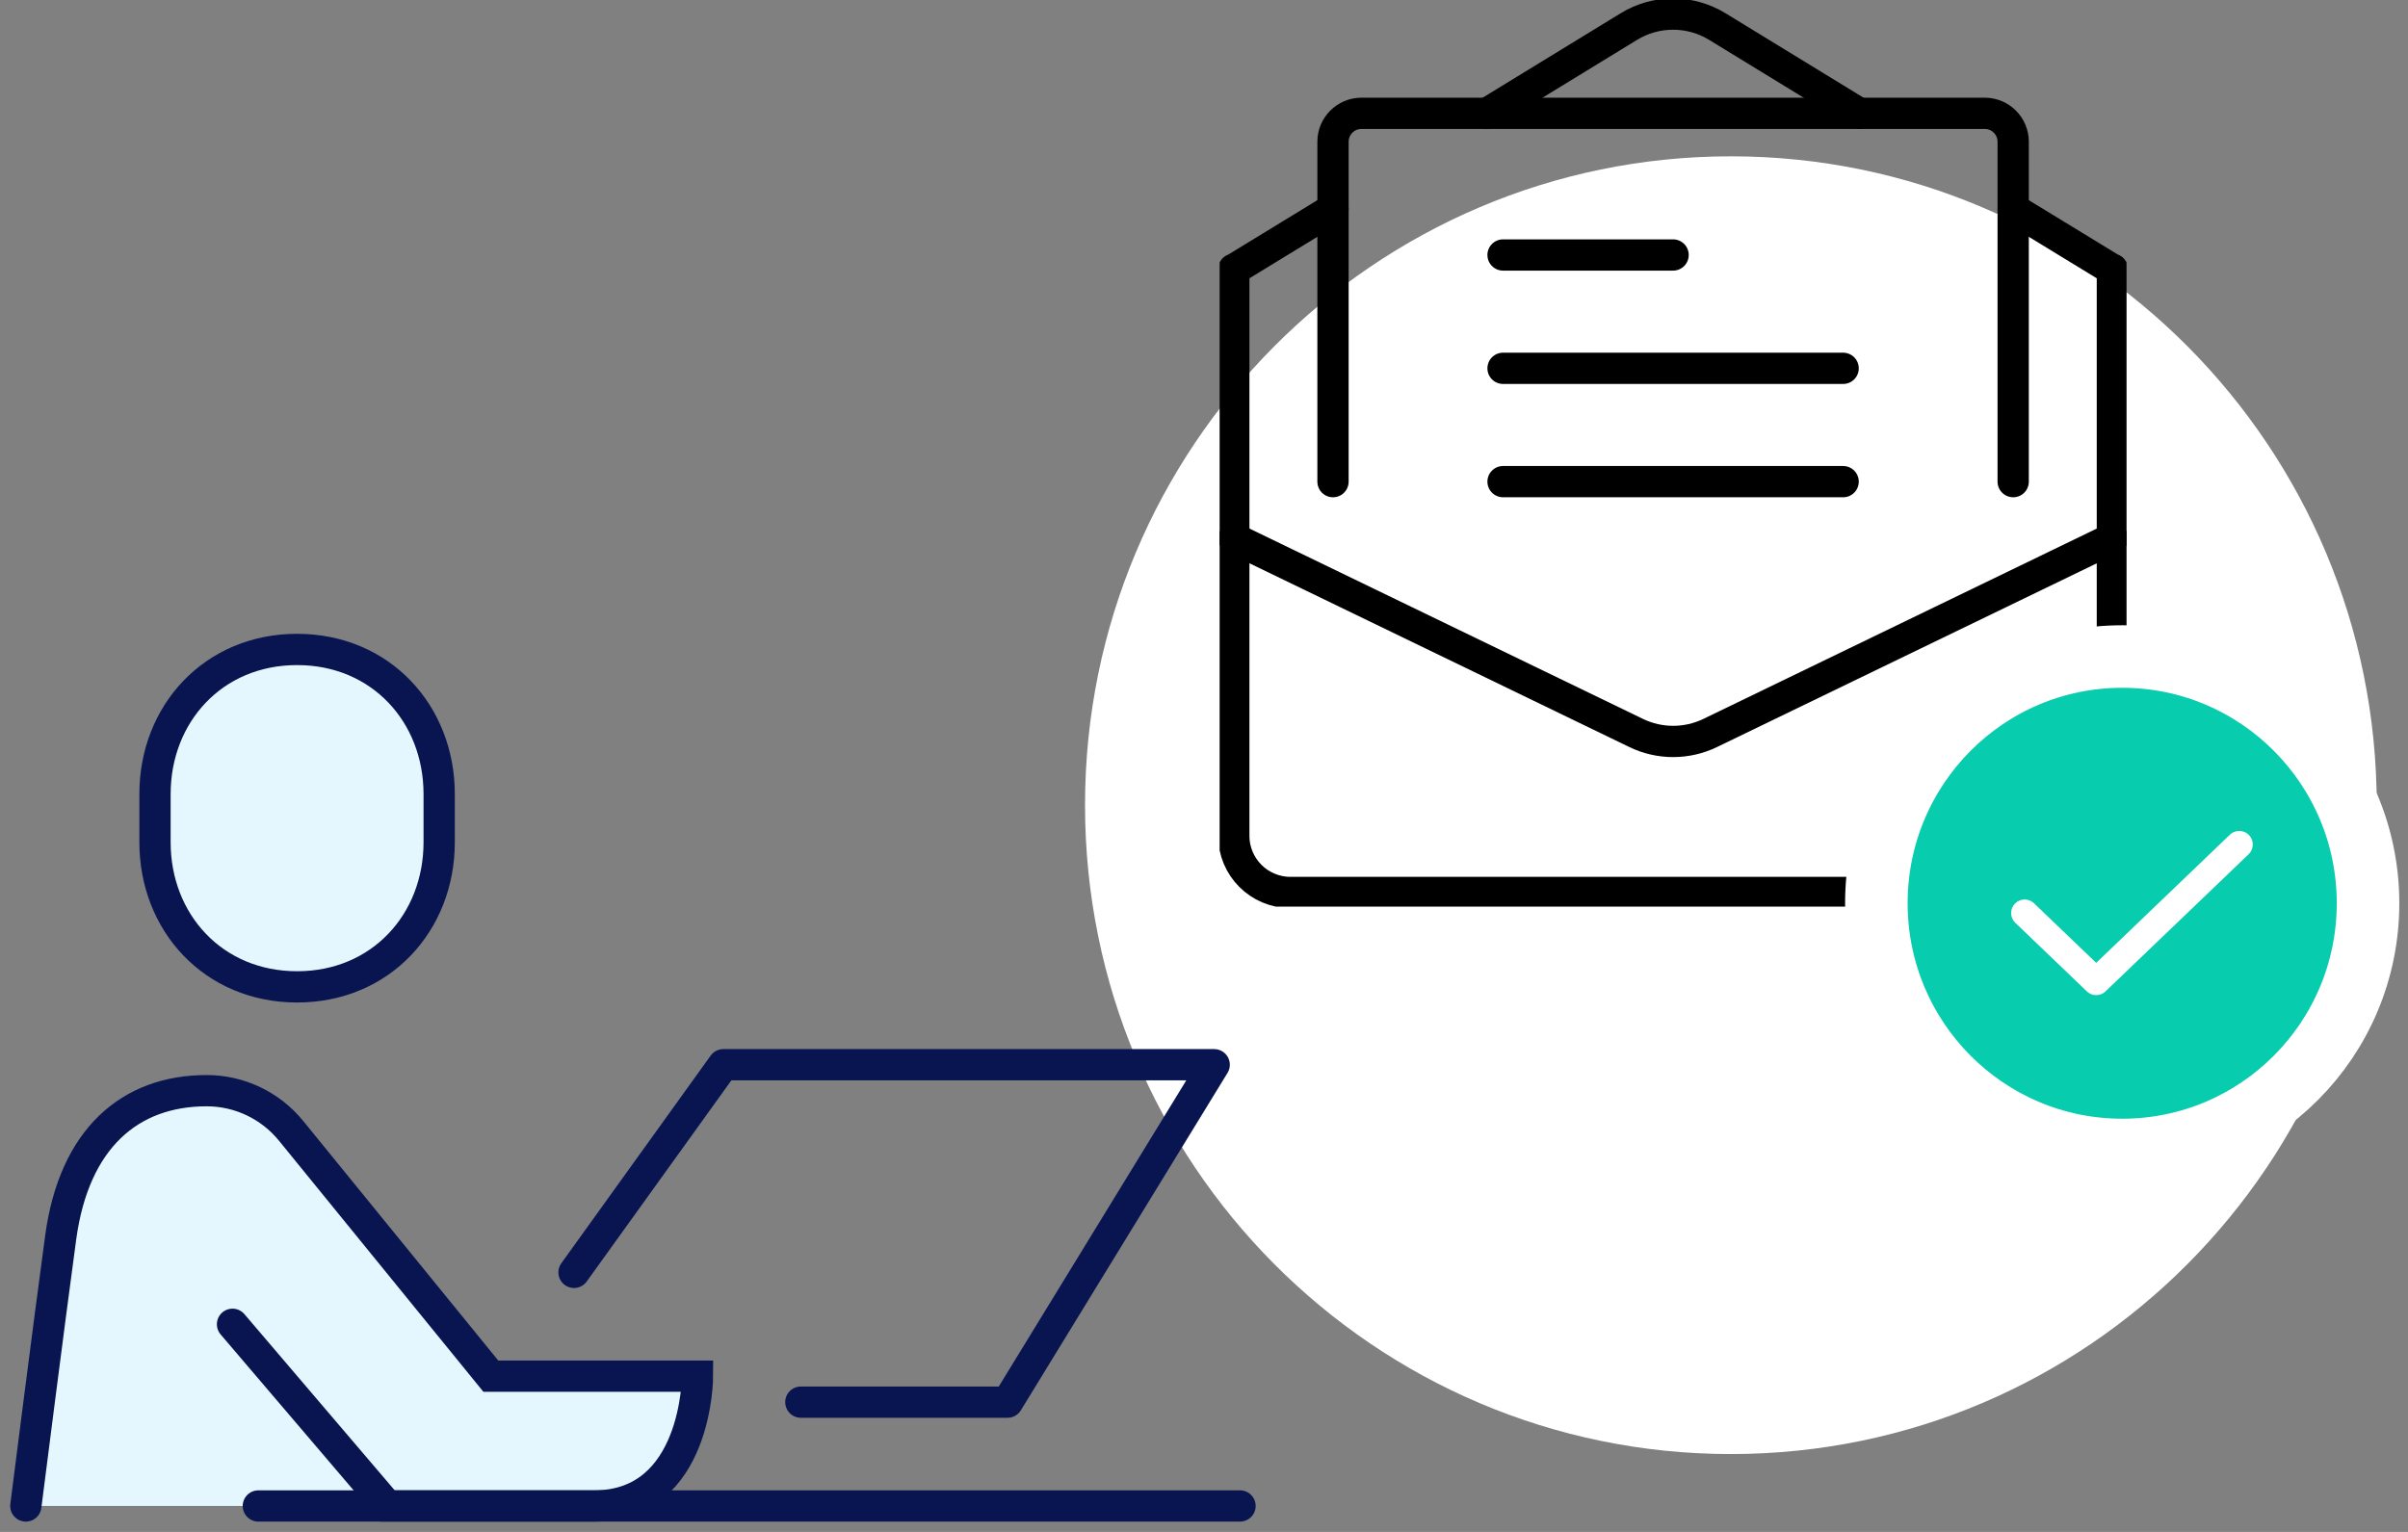 <?xml version="1.0" encoding="UTF-8"?> <svg xmlns="http://www.w3.org/2000/svg" width="154" height="98" viewBox="0 0 154 98" fill="none"><rect x="0" y="0" width="154" height="98" fill="#808080" stroke="none"/><g clip-path="url(#clip0_1914_35294)"><path d="M110.696 93.019C133.507 93.019 152 74.434 152 51.509C152 28.584 133.507 10 110.696 10C87.884 10 69.391 28.584 69.391 51.509C69.391 74.434 87.884 93.019 110.696 93.019Z" fill="white"></path><path d="M31.391 88.038L18.62 72.347C17.298 70.72 15.316 69.773 13.217 69.773C8.31 69.773 4.742 72.829 3.883 79.155C3.139 84.617 1.652 96.34 1.652 96.34H38C44.609 96.34 44.609 88.038 44.609 88.038H31.391Z" fill="#E4F7FF"></path><path d="M36.711 81.396L46.261 68.113H77.652L64.435 89.698H51.217" stroke="#081551" stroke-width="2" stroke-linecap="round" stroke-linejoin="round"></path><path d="M16.522 96.34H79.304" stroke="#081551" stroke-width="2" stroke-linecap="round" stroke-linejoin="round"></path><path d="M19 63.132C13.63 63.132 9.913 58.998 9.913 53.884V50.796C9.913 45.682 13.63 41.547 19 41.547C24.369 41.547 28.087 45.682 28.087 50.796V53.884C28.087 58.998 24.369 63.132 19 63.132Z" fill="#E4F7FF" stroke="#081551" stroke-width="2" stroke-miterlimit="10"></path><path d="M14.87 84.717L24.783 96.34H38C44.609 96.34 44.609 88.038 44.609 88.038H31.391L18.62 72.347C17.298 70.72 15.316 69.773 13.217 69.773C8.31 69.773 4.742 72.829 3.883 79.155C3.139 84.617 1.652 96.34 1.652 96.34" stroke="#081551" stroke-width="2" stroke-miterlimit="10" stroke-linecap="round"></path></g><g clip-path="url(#clip1_1914_35294)"><path d="M85.25 30.812V9.062C85.25 8.066 86.066 7.25 87.062 7.25H126.938C127.934 7.25 128.75 8.066 128.75 9.062V30.812" stroke="black" stroke-width="2" stroke-linecap="round" stroke-linejoin="round"></path><path d="M78.906 34.438L104.635 46.889C106.13 47.614 107.879 47.614 109.374 46.889L135.103 34.438" stroke="black" stroke-width="2" stroke-linecap="round" stroke-linejoin="round"></path><path d="M85.25 13.367L78.942 17.219H78.906V53.469C78.906 55.472 80.528 57.094 82.531 57.094H131.469C133.472 57.094 135.094 55.472 135.094 53.469V17.219H135.057L128.75 13.367" stroke="black" stroke-width="2" stroke-linecap="round" stroke-linejoin="round"></path><path d="M95.101 7.25L104.163 1.704C105.903 0.635 108.097 0.635 109.837 1.704L118.899 7.25" stroke="black" stroke-width="2" stroke-linecap="round" stroke-linejoin="round"></path><path d="M96.125 16.312H107" stroke="black" stroke-width="2" stroke-linecap="round" stroke-linejoin="round"></path><path d="M96.125 23.562H117.875" stroke="black" stroke-width="2" stroke-linecap="round" stroke-linejoin="round"></path><path d="M96.125 30.812H117.875" stroke="black" stroke-width="2" stroke-linecap="round" stroke-linejoin="round"></path></g><path d="M135.722 73.566C144.414 73.566 151.444 66.492 151.444 57.783C151.444 49.075 144.414 42 135.722 42C127.031 42 120 49.075 120 57.783C120 66.492 127.031 73.566 135.722 73.566Z" fill="#07CCAD" stroke="white" stroke-width="4"></path><path d="M129.485 58.41L134.059 62.795L143.207 54.024" stroke="white" stroke-width="1.731" stroke-linecap="round" stroke-linejoin="round"></path><defs><clipPath id="clip0_1914_35294"><rect width="152" height="88" fill="white" transform="translate(0 10)"></rect></clipPath><clipPath id="clip1_1914_35294"><rect width="58" height="58" fill="white" transform="translate(78)"></rect></clipPath></defs></svg> 